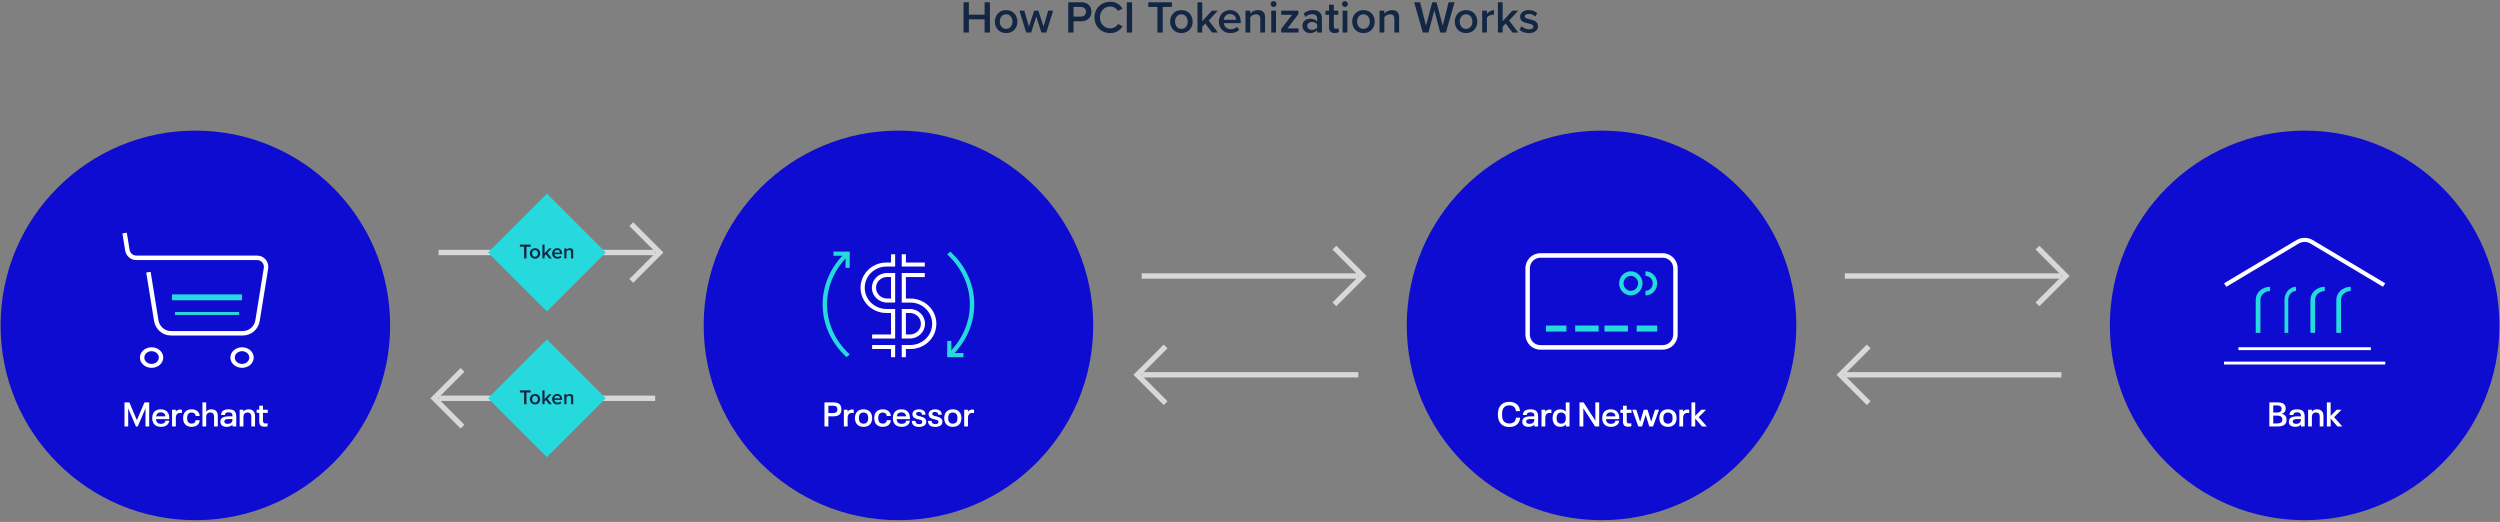 <?xml version="1.0" encoding="UTF-8"?> <svg xmlns="http://www.w3.org/2000/svg" width="1322" height="276" viewBox="0 0 1322 276" fill="none"><rect x="0" y="0" width="1322" height="276" fill="#808080" stroke="none"/><path d="M705.621 160.943L720.621 145.943L705.621 130.943" stroke="#D8D8D8" stroke-width="2.833"></path><path d="M718.27 145.943L603.731 145.943" stroke="#D8D8D8" stroke-width="2.833"></path><path d="M616.38 183.191L601.38 198.191L616.38 213.191" stroke="#D8D8D8" stroke-width="2.833"></path><path d="M603.731 198.191L718.27 198.191" stroke="#D8D8D8" stroke-width="2.833"></path><path d="M1077.42 160.943L1092.42 145.943L1077.42 130.943" stroke="#D8D8D8" stroke-width="2.833"></path><path d="M1090.07 145.943L975.527 145.943" stroke="#D8D8D8" stroke-width="2.833"></path><path d="M988.176 183.191L973.176 198.191L988.176 213.191" stroke="#D8D8D8" stroke-width="2.833"></path><path d="M975.527 198.191L1090.07 198.191" stroke="#D8D8D8" stroke-width="2.833"></path><circle cx="1218.69" cy="172.067" r="103" fill="#0D0CD0"></circle><path d="M1236.01 225.498L1232.45 221.304V225.498H1230.45V212.79H1232.45V219.918L1235.62 216.678H1238.17L1234.27 220.602L1238.59 225.498H1236.01Z" fill="white"></path><path d="M1225.27 216.444C1226.35 216.444 1227.18 216.75 1227.77 217.362C1228.36 217.974 1228.65 218.868 1228.65 220.044V225.498H1226.67V220.44C1226.67 219.648 1226.51 219.066 1226.19 218.694C1225.86 218.322 1225.37 218.136 1224.69 218.136C1223.99 218.136 1223.45 218.34 1223.07 218.748C1222.7 219.144 1222.52 219.738 1222.52 220.53V225.498H1220.52V216.678H1222.52V217.668C1223.13 216.852 1224.05 216.444 1225.27 216.444Z" fill="white"></path><path d="M1218.36 218.226C1218.6 218.754 1218.72 219.456 1218.72 220.332V225.498H1216.72V224.508C1216.08 225.312 1215.08 225.714 1213.7 225.714C1212.92 225.714 1212.26 225.588 1211.72 225.336C1211.18 225.084 1210.8 224.712 1210.58 224.22C1210.43 223.872 1210.35 223.476 1210.35 223.032C1210.35 222.588 1210.42 222.204 1210.56 221.88C1210.86 221.22 1211.37 220.77 1212.09 220.53C1212.81 220.278 1213.74 220.152 1214.88 220.152H1216.72V219.918C1216.72 219.69 1216.71 219.504 1216.68 219.36C1216.66 219.204 1216.61 219.048 1216.54 218.892C1216.28 218.316 1215.66 218.028 1214.7 218.028C1214.21 218.028 1213.81 218.094 1213.5 218.226C1213.19 218.358 1212.96 218.568 1212.83 218.856C1212.75 219.072 1212.71 219.27 1212.71 219.45H1210.69C1210.69 218.946 1210.77 218.52 1210.94 218.172C1211.46 217.02 1212.71 216.444 1214.69 216.444C1215.66 216.444 1216.44 216.588 1217.04 216.876C1217.66 217.164 1218.09 217.614 1218.36 218.226ZM1216.5 222.924C1216.65 222.576 1216.72 222.168 1216.72 221.7V221.592H1215.01C1214.35 221.592 1213.8 221.646 1213.37 221.754C1212.94 221.862 1212.66 222.06 1212.53 222.348C1212.45 222.492 1212.42 222.66 1212.42 222.852C1212.42 223.044 1212.45 223.224 1212.53 223.392C1212.65 223.644 1212.86 223.83 1213.16 223.95C1213.46 224.07 1213.81 224.13 1214.22 224.13C1214.79 224.13 1215.27 224.028 1215.66 223.824C1216.04 223.62 1216.32 223.32 1216.5 222.924Z" fill="white"></path><path d="M1208.85 220.476C1209.03 220.908 1209.12 221.412 1209.12 221.988C1209.12 222.624 1209.02 223.14 1208.83 223.536C1208.54 224.196 1208.05 224.688 1207.35 225.012C1206.66 225.336 1205.8 225.498 1204.78 225.498H1200.03V212.79H1204.78C1205.68 212.79 1206.44 212.94 1207.06 213.24C1207.69 213.54 1208.13 213.99 1208.38 214.59C1208.57 214.986 1208.67 215.442 1208.67 215.958C1208.67 216.486 1208.58 216.948 1208.4 217.344C1208.06 218.088 1207.45 218.574 1206.56 218.802C1207.14 218.946 1207.61 219.156 1207.98 219.432C1208.37 219.708 1208.65 220.056 1208.85 220.476ZM1202.1 218.154H1204.04C1204.62 218.154 1205.1 218.07 1205.5 217.902C1205.89 217.734 1206.16 217.482 1206.31 217.146C1206.44 216.858 1206.51 216.546 1206.51 216.21C1206.51 215.886 1206.44 215.592 1206.31 215.328C1206.02 214.692 1205.24 214.374 1203.97 214.374H1202.1V218.154ZM1206.72 222.852C1206.84 222.552 1206.9 222.222 1206.9 221.862C1206.9 221.478 1206.84 221.154 1206.7 220.89C1206.37 220.146 1205.51 219.774 1204.13 219.774H1202.1V223.914H1204.06C1205.51 223.914 1206.4 223.56 1206.72 222.852Z" fill="white"></path><path fill-rule="evenodd" clip-rule="evenodd" d="M1260.1 151.648L1221.73 128.768C1219.85 127.656 1217.47 127.656 1215.6 128.768L1177.29 151.648L1176.07 149.808L1214.42 126.928C1217.04 125.384 1220.35 125.384 1222.97 126.928L1261.32 149.808L1260.1 151.648Z" fill="white"></path><path fill-rule="evenodd" clip-rule="evenodd" d="M1195.32 176.004H1192.82V158.543C1192.83 154.735 1196.23 151.652 1200.43 151.648V153.919C1197.61 153.919 1195.33 155.988 1195.32 158.543V176.004Z" fill="#26D9DC"></path><path fill-rule="evenodd" clip-rule="evenodd" d="M1210.04 176.004H1208.04V158.543C1208.04 154.737 1210.77 151.652 1214.13 151.648V153.919C1211.87 153.922 1210.05 155.991 1210.04 158.543V176.004Z" fill="#26D9DC"></path><path fill-rule="evenodd" clip-rule="evenodd" d="M1224.25 176.004H1221.74V158.543C1221.74 154.737 1225.15 151.652 1229.35 151.648V153.919C1226.53 153.922 1224.25 155.991 1224.25 158.543V176.004Z" fill="#26D9DC"></path><path fill-rule="evenodd" clip-rule="evenodd" d="M1237.94 176.004H1235.44V158.543C1235.45 154.735 1238.85 151.652 1243.05 151.648V153.919C1240.23 153.919 1237.95 155.988 1237.94 158.543V176.004Z" fill="#26D9DC"></path><path fill-rule="evenodd" clip-rule="evenodd" d="M1183.68 183.615H1253.71V185.138H1183.68V183.615Z" fill="white"></path><path fill-rule="evenodd" clip-rule="evenodd" d="M1176.07 191.227H1261.32V192.749H1176.07V191.227Z" fill="white"></path><circle cx="475.103" cy="172.067" r="103" fill="#0D0CD0"></circle><path d="M514.187 216.552C514.535 216.552 514.835 216.588 515.087 216.66V218.424C514.823 218.364 514.523 218.334 514.187 218.334C513.419 218.334 512.837 218.568 512.441 219.036C512.057 219.492 511.865 220.158 511.865 221.034V225.498H509.867V216.678H511.847V217.704C512.363 216.936 513.143 216.552 514.187 216.552Z" fill="white"></path><path d="M503.847 225.714C502.839 225.714 501.987 225.504 501.291 225.084C500.595 224.664 500.079 224.082 499.743 223.338C499.443 222.702 499.293 221.952 499.293 221.088C499.293 220.224 499.443 219.468 499.743 218.82C500.079 218.076 500.595 217.494 501.291 217.074C501.987 216.654 502.839 216.444 503.847 216.444C504.855 216.444 505.707 216.654 506.403 217.074C507.111 217.494 507.633 218.076 507.969 218.82C508.269 219.492 508.419 220.248 508.419 221.088C508.419 221.904 508.269 222.66 507.969 223.356C507.633 224.1 507.111 224.682 506.403 225.102C505.707 225.51 504.855 225.714 503.847 225.714ZM503.847 224.04C504.387 224.04 504.837 223.932 505.197 223.716C505.569 223.488 505.845 223.176 506.025 222.78C506.205 222.372 506.295 221.808 506.295 221.088C506.295 220.356 506.205 219.792 506.025 219.396C505.845 218.988 505.569 218.676 505.197 218.46C504.837 218.244 504.387 218.136 503.847 218.136C503.307 218.136 502.857 218.244 502.497 218.46C502.137 218.676 501.867 218.988 501.687 219.396C501.495 219.816 501.399 220.38 501.399 221.088C501.399 221.784 501.495 222.348 501.687 222.78C501.867 223.176 502.137 223.488 502.497 223.716C502.857 223.932 503.307 224.04 503.847 224.04Z" fill="white"></path><path d="M494.512 225.768C493.624 225.768 492.88 225.624 492.28 225.336C491.692 225.048 491.266 224.616 491.002 224.04C490.81 223.62 490.714 223.128 490.714 222.564H492.658C492.658 222.9 492.718 223.182 492.838 223.41C493.102 223.986 493.672 224.274 494.548 224.274C495.424 224.274 495.964 224.046 496.168 223.59C496.228 223.434 496.258 223.284 496.258 223.14C496.258 222.972 496.228 222.816 496.168 222.672C496.084 222.492 495.946 222.348 495.754 222.24C495.574 222.132 495.346 222.042 495.07 221.97C494.806 221.886 494.428 221.796 493.936 221.7C493.264 221.544 492.694 221.34 492.226 221.088C491.758 220.824 491.422 220.464 491.218 220.008C491.098 219.732 491.038 219.408 491.038 219.036C491.038 218.64 491.11 218.292 491.254 217.992C491.482 217.5 491.878 217.122 492.442 216.858C493.006 216.582 493.684 216.444 494.476 216.444C495.28 216.444 495.958 216.576 496.51 216.84C497.074 217.104 497.482 217.494 497.734 218.01C497.89 218.37 497.968 218.802 497.968 219.306H496.078C496.078 219.042 496.03 218.796 495.934 218.568C495.814 218.328 495.622 218.148 495.358 218.028C495.106 217.896 494.8 217.83 494.44 217.83C493.708 217.83 493.246 218.028 493.054 218.424C493.006 218.532 492.982 218.67 492.982 218.838C492.982 218.994 493.006 219.114 493.054 219.198C493.138 219.39 493.288 219.546 493.504 219.666C493.72 219.786 493.948 219.882 494.188 219.954C494.44 220.014 494.806 220.098 495.286 220.206C496.03 220.398 496.636 220.626 497.104 220.89C497.584 221.142 497.932 221.496 498.148 221.952C498.268 222.228 498.328 222.558 498.328 222.942C498.328 223.362 498.256 223.752 498.112 224.112C497.86 224.652 497.41 225.066 496.762 225.354C496.126 225.63 495.376 225.768 494.512 225.768Z" fill="white"></path><path d="M485.969 225.768C485.081 225.768 484.337 225.624 483.737 225.336C483.149 225.048 482.723 224.616 482.459 224.04C482.267 223.62 482.171 223.128 482.171 222.564H484.115C484.115 222.9 484.175 223.182 484.295 223.41C484.559 223.986 485.129 224.274 486.005 224.274C486.881 224.274 487.421 224.046 487.625 223.59C487.685 223.434 487.715 223.284 487.715 223.14C487.715 222.972 487.685 222.816 487.625 222.672C487.541 222.492 487.403 222.348 487.211 222.24C487.031 222.132 486.803 222.042 486.527 221.97C486.263 221.886 485.885 221.796 485.393 221.7C484.721 221.544 484.151 221.34 483.683 221.088C483.215 220.824 482.879 220.464 482.675 220.008C482.555 219.732 482.495 219.408 482.495 219.036C482.495 218.64 482.567 218.292 482.711 217.992C482.939 217.5 483.335 217.122 483.899 216.858C484.463 216.582 485.141 216.444 485.933 216.444C486.737 216.444 487.415 216.576 487.967 216.84C488.531 217.104 488.939 217.494 489.191 218.01C489.347 218.37 489.425 218.802 489.425 219.306H487.535C487.535 219.042 487.487 218.796 487.391 218.568C487.271 218.328 487.079 218.148 486.815 218.028C486.563 217.896 486.257 217.83 485.897 217.83C485.165 217.83 484.703 218.028 484.511 218.424C484.463 218.532 484.439 218.67 484.439 218.838C484.439 218.994 484.463 219.114 484.511 219.198C484.595 219.39 484.745 219.546 484.961 219.666C485.177 219.786 485.405 219.882 485.645 219.954C485.897 220.014 486.263 220.098 486.743 220.206C487.487 220.398 488.093 220.626 488.561 220.89C489.041 221.142 489.389 221.496 489.605 221.952C489.725 222.228 489.785 222.558 489.785 222.942C489.785 223.362 489.713 223.752 489.569 224.112C489.317 224.652 488.867 225.066 488.219 225.354C487.583 225.63 486.833 225.768 485.969 225.768Z" fill="white"></path><path d="M478.596 223.572C478.752 223.428 478.878 223.254 478.974 223.05C479.082 222.846 479.148 222.642 479.172 222.438H481.152C481.068 223.326 480.72 224.058 480.108 224.634C479.712 224.982 479.232 225.252 478.668 225.444C478.104 225.624 477.486 225.714 476.814 225.714C475.782 225.714 474.9 225.51 474.168 225.102C473.448 224.694 472.92 224.118 472.584 223.374C472.296 222.726 472.152 221.958 472.152 221.07C472.152 220.614 472.188 220.2 472.26 219.828C472.332 219.456 472.44 219.108 472.584 218.784C472.92 218.04 473.436 217.464 474.132 217.056C474.84 216.648 475.686 216.444 476.67 216.444C477.654 216.444 478.494 216.648 479.19 217.056C479.898 217.464 480.414 218.034 480.738 218.766C480.918 219.174 481.038 219.6 481.098 220.044C481.17 220.488 481.206 221.016 481.206 221.628H474.168C474.204 222.156 474.294 222.57 474.438 222.87C474.618 223.278 474.906 223.59 475.302 223.806C475.698 224.022 476.19 224.13 476.778 224.13C477.162 224.13 477.51 224.082 477.822 223.986C478.134 223.89 478.392 223.752 478.596 223.572ZM476.706 218.046C475.578 218.046 474.822 218.472 474.438 219.324C474.318 219.588 474.24 219.87 474.204 220.17H479.154C479.118 219.858 479.046 219.552 478.938 219.252C478.746 218.856 478.464 218.556 478.092 218.352C477.72 218.148 477.258 218.046 476.706 218.046Z" fill="white"></path><path d="M466.791 225.714C465.819 225.714 464.985 225.516 464.289 225.12C463.593 224.712 463.071 224.136 462.723 223.392C462.435 222.744 462.291 221.976 462.291 221.088C462.291 220.2 462.435 219.432 462.723 218.784C463.071 218.028 463.593 217.452 464.289 217.056C464.985 216.648 465.819 216.444 466.791 216.444C467.451 216.444 468.045 216.534 468.573 216.714C469.113 216.894 469.575 217.158 469.959 217.506C470.295 217.818 470.559 218.184 470.751 218.604C470.943 219.012 471.045 219.468 471.057 219.972H468.915C468.879 219.42 468.681 218.97 468.321 218.622C468.141 218.466 467.919 218.346 467.655 218.262C467.391 218.178 467.103 218.136 466.791 218.136C466.299 218.136 465.873 218.244 465.513 218.46C465.153 218.676 464.883 218.976 464.703 219.36C464.511 219.792 464.415 220.368 464.415 221.088C464.415 221.448 464.439 221.766 464.487 222.042C464.535 222.306 464.607 222.558 464.703 222.798C464.883 223.182 465.153 223.482 465.513 223.698C465.873 223.902 466.299 224.004 466.791 224.004C467.115 224.004 467.409 223.962 467.673 223.878C467.937 223.794 468.153 223.674 468.321 223.518C468.501 223.362 468.639 223.17 468.735 222.942C468.843 222.714 468.903 222.468 468.915 222.204H471.057C471.045 222.696 470.943 223.152 470.751 223.572C470.571 223.992 470.313 224.358 469.977 224.67C469.581 225.006 469.113 225.264 468.573 225.444C468.033 225.624 467.439 225.714 466.791 225.714Z" fill="white"></path><path d="M456.632 225.714C455.624 225.714 454.772 225.504 454.076 225.084C453.38 224.664 452.864 224.082 452.528 223.338C452.228 222.702 452.078 221.952 452.078 221.088C452.078 220.224 452.228 219.468 452.528 218.82C452.864 218.076 453.38 217.494 454.076 217.074C454.772 216.654 455.624 216.444 456.632 216.444C457.64 216.444 458.492 216.654 459.188 217.074C459.896 217.494 460.418 218.076 460.754 218.82C461.054 219.492 461.204 220.248 461.204 221.088C461.204 221.904 461.054 222.66 460.754 223.356C460.418 224.1 459.896 224.682 459.188 225.102C458.492 225.51 457.64 225.714 456.632 225.714ZM456.632 224.04C457.172 224.04 457.622 223.932 457.982 223.716C458.354 223.488 458.63 223.176 458.81 222.78C458.99 222.372 459.08 221.808 459.08 221.088C459.08 220.356 458.99 219.792 458.81 219.396C458.63 218.988 458.354 218.676 457.982 218.46C457.622 218.244 457.172 218.136 456.632 218.136C456.092 218.136 455.642 218.244 455.282 218.46C454.922 218.676 454.652 218.988 454.472 219.396C454.28 219.816 454.184 220.38 454.184 221.088C454.184 221.784 454.28 222.348 454.472 222.78C454.652 223.176 454.922 223.488 455.282 223.716C455.642 223.932 456.092 224.04 456.632 224.04Z" fill="white"></path><path d="M450.554 216.552C450.902 216.552 451.202 216.588 451.454 216.66V218.424C451.19 218.364 450.89 218.334 450.554 218.334C449.786 218.334 449.204 218.568 448.808 219.036C448.424 219.492 448.232 220.158 448.232 221.034V225.498H446.234V216.678H448.214V217.704C448.73 216.936 449.51 216.552 450.554 216.552Z" fill="white"></path><path d="M435.973 212.79H440.761C441.745 212.79 442.561 212.946 443.209 213.258C443.857 213.558 444.319 214.026 444.595 214.662C444.823 215.154 444.937 215.76 444.937 216.48C444.937 216.852 444.907 217.182 444.847 217.47C444.799 217.758 444.715 218.034 444.595 218.298C444.319 218.922 443.851 219.39 443.191 219.702C442.543 220.014 441.733 220.17 440.761 220.17H438.043V225.498H435.973V212.79ZM440.239 218.424C440.899 218.424 441.421 218.352 441.805 218.208C442.201 218.064 442.477 217.812 442.633 217.452C442.753 217.2 442.813 216.876 442.813 216.48C442.813 216.096 442.753 215.766 442.633 215.49C442.465 215.142 442.189 214.896 441.805 214.752C441.421 214.608 440.899 214.536 440.239 214.536H438.043V218.424H440.239Z" fill="white"></path><path fill-rule="evenodd" clip-rule="evenodd" d="M447.669 188.884C430.79 173.452 430.79 148.473 447.669 133.041L449.328 134.555C433.355 149.152 433.355 172.787 449.328 187.385L447.669 188.884Z" fill="#26D9DC"></path><path fill-rule="evenodd" clip-rule="evenodd" d="M502.535 188.884L500.876 187.371C516.841 172.777 516.841 149.148 500.876 134.554L502.535 133.041C519.415 148.471 519.415 173.454 502.535 188.884Z" fill="#26D9DC"></path><path fill-rule="evenodd" clip-rule="evenodd" d="M449.329 141.632H447.12V135.25H440.737V133.041H449.329V141.632Z" fill="#26D9DC"></path><path fill-rule="evenodd" clip-rule="evenodd" d="M509.467 188.884H500.876V180.293H503.084V186.677H509.467V188.884Z" fill="#26D9DC"></path><path fill-rule="evenodd" clip-rule="evenodd" d="M479.032 188.884H476.845V182.427H481.138C487.492 182.583 492.773 177.689 492.933 171.497C493.093 165.305 488.071 160.158 481.718 160.002C481.524 159.997 481.331 159.997 481.138 160.002H476.845V144.375H489.032V146.506H479.032V157.871H481.138C488.7 157.701 494.971 163.538 495.145 170.907C495.32 178.276 489.332 184.389 481.77 184.558C481.559 184.563 481.349 184.563 481.138 184.558H479.032V188.884ZM473.361 188.884H471.174V184.558H461.174V182.427H473.361V188.884ZM481.138 179.011H476.845V163.383H481.138C485.566 163.383 489.156 166.882 489.156 171.197C489.156 175.512 485.566 179.011 481.138 179.011ZM479.032 176.88H481.138C484.359 176.88 486.969 174.335 486.969 171.197C486.969 168.059 484.359 165.514 481.138 165.514H479.032V176.88ZM473.361 179.011H461.174V176.88H471.174V165.514H469.068C461.506 165.684 455.235 159.848 455.06 152.479C454.886 145.11 460.874 138.997 468.436 138.827C468.646 138.822 468.857 138.822 469.068 138.827H471.174V134.473H473.361V140.958H469.068C462.714 140.803 457.433 145.696 457.273 151.889C457.113 158.081 462.135 163.228 468.488 163.383C468.681 163.388 468.875 163.388 469.068 163.383H473.361V179.011ZM473.36 159.981H469.067C464.639 159.981 461.05 156.483 461.05 152.167C461.05 147.852 464.639 144.354 469.067 144.354H473.36V159.981ZM469.068 146.485C465.847 146.485 463.237 149.029 463.237 152.167C463.237 155.306 465.847 157.85 469.068 157.85H471.174V146.485H469.068ZM489.032 140.958H476.845V134.473H479.032V138.827H489.032V140.958Z" fill="white"></path><circle cx="103.307" cy="172.067" r="103" fill="#0D0CD0"></circle><path d="M139.84 225.642C138.88 225.642 138.178 225.42 137.734 224.976C137.302 224.52 137.086 223.788 137.086 222.78V218.316H135.718V216.678H137.086V214.554H139.066V216.678H141.568V218.316H139.066V222.42C139.066 222.948 139.174 223.338 139.39 223.59C139.618 223.83 139.966 223.95 140.434 223.95C140.818 223.95 141.172 223.902 141.496 223.806V225.462C140.932 225.582 140.38 225.642 139.84 225.642Z" fill="white"></path><path d="M131.485 216.444C132.565 216.444 133.399 216.75 133.987 217.362C134.575 217.974 134.869 218.868 134.869 220.044V225.498H132.889V220.44C132.889 219.648 132.727 219.066 132.403 218.694C132.079 218.322 131.581 218.136 130.909 218.136C130.201 218.136 129.661 218.34 129.289 218.748C128.917 219.144 128.731 219.738 128.731 220.53V225.498H126.733V216.678H128.731V217.668C129.343 216.852 130.261 216.444 131.485 216.444Z" fill="white"></path><path d="M124.573 218.226C124.813 218.754 124.933 219.456 124.933 220.332V225.498H122.935V224.508C122.299 225.312 121.291 225.714 119.911 225.714C119.131 225.714 118.471 225.588 117.931 225.336C117.391 225.084 117.013 224.712 116.797 224.22C116.641 223.872 116.563 223.476 116.563 223.032C116.563 222.588 116.635 222.204 116.779 221.88C117.079 221.22 117.589 220.77 118.309 220.53C119.029 220.278 119.959 220.152 121.099 220.152H122.935V219.918C122.935 219.69 122.923 219.504 122.899 219.36C122.875 219.204 122.827 219.048 122.755 218.892C122.491 218.316 121.879 218.028 120.919 218.028C120.427 218.028 120.025 218.094 119.713 218.226C119.401 218.358 119.179 218.568 119.047 218.856C118.963 219.072 118.921 219.27 118.921 219.45H116.905C116.905 218.946 116.989 218.52 117.157 218.172C117.673 217.02 118.921 216.444 120.901 216.444C121.873 216.444 122.659 216.588 123.259 216.876C123.871 217.164 124.309 217.614 124.573 218.226ZM122.719 222.924C122.863 222.576 122.935 222.168 122.935 221.7V221.592H121.225C120.565 221.592 120.019 221.646 119.587 221.754C119.155 221.862 118.873 222.06 118.741 222.348C118.669 222.492 118.633 222.66 118.633 222.852C118.633 223.044 118.669 223.224 118.741 223.392C118.861 223.644 119.071 223.83 119.371 223.95C119.671 224.07 120.025 224.13 120.433 224.13C121.009 224.13 121.489 224.028 121.873 223.824C122.257 223.62 122.539 223.32 122.719 222.924Z" fill="white"></path><path d="M111.798 216.444C112.878 216.444 113.712 216.75 114.3 217.362C114.888 217.974 115.182 218.868 115.182 220.044V225.498H113.202V220.44C113.202 219.648 113.04 219.066 112.716 218.694C112.392 218.322 111.894 218.136 111.222 218.136C110.514 218.136 109.974 218.34 109.602 218.748C109.23 219.144 109.044 219.738 109.044 220.53V225.498H107.046V212.79H109.044V217.668C109.656 216.852 110.574 216.444 111.798 216.444Z" fill="white"></path><path d="M101.323 225.714C100.351 225.714 99.517 225.516 98.821 225.12C98.125 224.712 97.603 224.136 97.255 223.392C96.967 222.744 96.823 221.976 96.823 221.088C96.823 220.2 96.967 219.432 97.255 218.784C97.603 218.028 98.125 217.452 98.821 217.056C99.517 216.648 100.351 216.444 101.323 216.444C101.983 216.444 102.577 216.534 103.105 216.714C103.645 216.894 104.107 217.158 104.491 217.506C104.827 217.818 105.091 218.184 105.283 218.604C105.475 219.012 105.577 219.468 105.589 219.972H103.447C103.411 219.42 103.213 218.97 102.853 218.622C102.673 218.466 102.451 218.346 102.187 218.262C101.923 218.178 101.635 218.136 101.323 218.136C100.831 218.136 100.405 218.244 100.045 218.46C99.685 218.676 99.415 218.976 99.235 219.36C99.043 219.792 98.947 220.368 98.947 221.088C98.947 221.448 98.971 221.766 99.019 222.042C99.067 222.306 99.139 222.558 99.235 222.798C99.415 223.182 99.685 223.482 100.045 223.698C100.405 223.902 100.831 224.004 101.323 224.004C101.647 224.004 101.941 223.962 102.205 223.878C102.469 223.794 102.685 223.674 102.853 223.518C103.033 223.362 103.171 223.17 103.267 222.942C103.375 222.714 103.435 222.468 103.447 222.204H105.589C105.577 222.696 105.475 223.152 105.283 223.572C105.103 223.992 104.845 224.358 104.509 224.67C104.113 225.006 103.645 225.264 103.105 225.444C102.565 225.624 101.971 225.714 101.323 225.714Z" fill="white"></path><path d="M95.299 216.552C95.647 216.552 95.948 216.588 96.2 216.66V218.424C95.936 218.364 95.635 218.334 95.299 218.334C94.531 218.334 93.95 218.568 93.553 219.036C93.169 219.492 92.978 220.158 92.978 221.034V225.498H90.98V216.678H92.96V217.704C93.475 216.936 94.255 216.552 95.299 216.552Z" fill="white"></path><path d="M86.937 223.572C87.093 223.428 87.219 223.254 87.315 223.05C87.423 222.846 87.489 222.642 87.513 222.438H89.493C89.409 223.326 89.061 224.058 88.449 224.634C88.053 224.982 87.573 225.252 87.009 225.444C86.445 225.624 85.827 225.714 85.155 225.714C84.123 225.714 83.241 225.51 82.509 225.102C81.789 224.694 81.261 224.118 80.925 223.374C80.637 222.726 80.493 221.958 80.493 221.07C80.493 220.614 80.529 220.2 80.601 219.828C80.673 219.456 80.781 219.108 80.925 218.784C81.261 218.04 81.777 217.464 82.473 217.056C83.181 216.648 84.027 216.444 85.011 216.444C85.995 216.444 86.835 216.648 87.531 217.056C88.239 217.464 88.755 218.034 89.079 218.766C89.259 219.174 89.379 219.6 89.439 220.044C89.511 220.488 89.547 221.016 89.547 221.628H82.509C82.545 222.156 82.635 222.57 82.779 222.87C82.959 223.278 83.247 223.59 83.643 223.806C84.039 224.022 84.531 224.13 85.119 224.13C85.503 224.13 85.851 224.082 86.163 223.986C86.475 223.89 86.733 223.752 86.937 223.572ZM85.047 218.046C83.919 218.046 83.163 218.472 82.779 219.324C82.659 219.588 82.581 219.87 82.545 220.17H87.495C87.459 219.858 87.387 219.552 87.279 219.252C87.087 218.856 86.805 218.556 86.433 218.352C86.061 218.148 85.599 218.046 85.047 218.046Z" fill="white"></path><path d="M65.829 212.79H68.421L72.363 222.168L76.395 212.79H78.897V225.498H76.935V215.922L72.849 225.498H71.877L67.791 215.922V225.498H65.829V212.79Z" fill="white"></path><path fill-rule="evenodd" clip-rule="evenodd" d="M128.34 177.421H90.433C85.972 177.435 82.164 174.153 81.457 169.684L77.334 144.127L79.663 143.741L83.786 169.298C84.31 172.624 87.144 175.068 90.464 175.057H128.371C131.692 175.068 134.529 172.624 135.049 169.298L139.506 141.669C139.816 139.719 138.504 137.884 136.586 137.57C136.4 137.542 136.221 137.526 136.035 137.526H72.085C69.153 137.537 66.65 135.381 66.183 132.444L64.731 123.424L67.061 123.038L68.521 132.066C68.804 133.856 70.329 135.169 72.116 135.162H136.035C139.265 135.163 141.882 137.819 141.882 141.096C141.882 141.415 141.851 141.733 141.804 142.048L137.347 169.684C136.641 174.165 132.813 177.451 128.34 177.421Z" fill="white"></path><path fill-rule="evenodd" clip-rule="evenodd" d="M80.16 194.513C76.752 194.513 73.988 192.078 73.988 189.074C73.988 186.071 76.752 183.636 80.16 183.636C83.569 183.636 86.332 186.071 86.332 189.074C86.332 192.078 83.569 194.513 80.16 194.513ZM80.16 185.701C78.046 185.701 76.332 187.211 76.332 189.074C76.332 190.937 78.046 192.447 80.16 192.447C82.274 192.447 83.989 190.937 83.989 189.074C83.985 187.213 82.273 185.705 80.16 185.701Z" fill="white"></path><path fill-rule="evenodd" clip-rule="evenodd" d="M127.995 194.513C124.587 194.513 121.823 192.078 121.823 189.074C121.823 186.071 124.587 183.636 127.995 183.636C131.404 183.636 134.167 186.071 134.167 189.074C134.16 192.076 131.402 194.509 127.995 194.513ZM127.995 185.701C125.881 185.701 124.167 187.211 124.167 189.074C124.167 190.937 125.881 192.447 127.995 192.447C130.109 192.447 131.823 190.937 131.823 189.074C131.819 187.213 130.108 185.705 127.995 185.701Z" fill="white"></path><path fill-rule="evenodd" clip-rule="evenodd" d="M92.505 164.99H126.451V166.544H92.505V164.99Z" fill="#26D9DC"></path><path fill-rule="evenodd" clip-rule="evenodd" d="M90.963 155.668H127.995V158.775H90.963V155.668Z" fill="#26D9DC"></path><circle cx="846.898" cy="172.067" r="103" fill="#0D0CD0"></circle><path d="M899.996 225.498L896.432 221.304V225.498H894.434V212.79H896.432V219.918L899.6 216.678H902.156L898.25 220.602L902.57 225.498H899.996Z" fill="white"></path><path d="M892.355 216.552C892.703 216.552 893.003 216.588 893.255 216.66V218.424C892.991 218.364 892.691 218.334 892.355 218.334C891.587 218.334 891.005 218.568 890.609 219.036C890.225 219.492 890.033 220.158 890.033 221.034V225.498H888.035V216.678H890.015V217.704C890.531 216.936 891.311 216.552 892.355 216.552Z" fill="white"></path><path d="M882.015 225.714C881.007 225.714 880.155 225.504 879.459 225.084C878.763 224.664 878.247 224.082 877.911 223.338C877.611 222.702 877.461 221.952 877.461 221.088C877.461 220.224 877.611 219.468 877.911 218.82C878.247 218.076 878.763 217.494 879.459 217.074C880.155 216.654 881.007 216.444 882.015 216.444C883.023 216.444 883.875 216.654 884.571 217.074C885.279 217.494 885.801 218.076 886.137 218.82C886.437 219.492 886.587 220.248 886.587 221.088C886.587 221.904 886.437 222.66 886.137 223.356C885.801 224.1 885.279 224.682 884.571 225.102C883.875 225.51 883.023 225.714 882.015 225.714ZM882.015 224.04C882.555 224.04 883.005 223.932 883.365 223.716C883.737 223.488 884.013 223.176 884.193 222.78C884.373 222.372 884.463 221.808 884.463 221.088C884.463 220.356 884.373 219.792 884.193 219.396C884.013 218.988 883.737 218.676 883.365 218.46C883.005 218.244 882.555 218.136 882.015 218.136C881.475 218.136 881.025 218.244 880.665 218.46C880.305 218.676 880.035 218.988 879.855 219.396C879.663 219.816 879.567 220.38 879.567 221.088C879.567 221.784 879.663 222.348 879.855 222.78C880.035 223.176 880.305 223.488 880.665 223.716C881.025 223.932 881.475 224.04 882.015 224.04Z" fill="white"></path><path d="M877.307 216.678L874.139 225.498H872.123L870.233 219.378L868.343 225.498H866.327L863.159 216.678H865.301L867.299 223.032L869.225 216.678H871.223L873.149 223.014L875.165 216.678H877.307Z" fill="white"></path><path d="M860.993 225.642C860.033 225.642 859.331 225.42 858.887 224.976C858.455 224.52 858.239 223.788 858.239 222.78V218.316H856.871V216.678H858.239V214.554H860.219V216.678H862.721V218.316H860.219V222.42C860.219 222.948 860.327 223.338 860.543 223.59C860.771 223.83 861.119 223.95 861.587 223.95C861.971 223.95 862.325 223.902 862.649 223.806V225.462C862.085 225.582 861.533 225.642 860.993 225.642Z" fill="white"></path><path d="M853.688 223.572C853.844 223.428 853.97 223.254 854.066 223.05C854.174 222.846 854.24 222.642 854.264 222.438H856.244C856.16 223.326 855.812 224.058 855.2 224.634C854.804 224.982 854.324 225.252 853.76 225.444C853.196 225.624 852.578 225.714 851.906 225.714C850.874 225.714 849.992 225.51 849.26 225.102C848.54 224.694 848.012 224.118 847.676 223.374C847.388 222.726 847.244 221.958 847.244 221.07C847.244 220.614 847.28 220.2 847.352 219.828C847.424 219.456 847.532 219.108 847.676 218.784C848.012 218.04 848.528 217.464 849.224 217.056C849.932 216.648 850.778 216.444 851.762 216.444C852.746 216.444 853.586 216.648 854.282 217.056C854.99 217.464 855.506 218.034 855.83 218.766C856.01 219.174 856.13 219.6 856.19 220.044C856.262 220.488 856.298 221.016 856.298 221.628H849.26C849.296 222.156 849.386 222.57 849.53 222.87C849.71 223.278 849.998 223.59 850.394 223.806C850.79 224.022 851.282 224.13 851.87 224.13C852.254 224.13 852.602 224.082 852.914 223.986C853.226 223.89 853.484 223.752 853.688 223.572ZM851.798 218.046C850.67 218.046 849.914 218.472 849.53 219.324C849.41 219.588 849.332 219.87 849.296 220.17H854.246C854.21 219.858 854.138 219.552 854.03 219.252C853.838 218.856 853.556 218.556 853.184 218.352C852.812 218.148 852.35 218.046 851.798 218.046Z" fill="white"></path><path d="M835.252 212.79H837.394L843.622 222.42V212.79H845.656V225.498H843.478L837.268 215.904V225.498H835.252V212.79Z" fill="white"></path><path d="M829.964 212.79V225.498H828.02V224.436C827.684 224.856 827.264 225.174 826.76 225.39C826.268 225.606 825.71 225.714 825.086 225.714C824.222 225.714 823.484 225.522 822.872 225.138C822.26 224.754 821.798 224.214 821.486 223.518C821.33 223.17 821.21 222.792 821.126 222.384C821.042 221.964 821 221.532 821 221.088C821 220.176 821.162 219.36 821.486 218.64C821.798 217.944 822.26 217.404 822.872 217.02C823.484 216.636 824.222 216.444 825.086 216.444C825.698 216.444 826.25 216.552 826.742 216.768C827.234 216.972 827.648 217.278 827.984 217.686V212.79H829.964ZM827.984 220.854C827.984 219.978 827.768 219.306 827.336 218.838C826.916 218.37 826.334 218.136 825.59 218.136C825.074 218.136 824.63 218.244 824.258 218.46C823.886 218.664 823.604 218.976 823.412 219.396C823.22 219.852 823.124 220.416 823.124 221.088C823.124 221.748 823.22 222.306 823.412 222.762C823.604 223.182 823.886 223.5 824.258 223.716C824.63 223.932 825.074 224.04 825.59 224.04C826.334 224.04 826.916 223.806 827.336 223.338C827.768 222.858 827.984 222.18 827.984 221.304V220.854Z" fill="white"></path><path d="M819.476 216.552C819.824 216.552 820.124 216.588 820.376 216.66V218.424C820.112 218.364 819.812 218.334 819.476 218.334C818.708 218.334 818.126 218.568 817.73 219.036C817.346 219.492 817.154 220.158 817.154 221.034V225.498H815.156V216.678H817.136V217.704C817.652 216.936 818.432 216.552 819.476 216.552Z" fill="white"></path><path d="M812.996 218.226C813.236 218.754 813.356 219.456 813.356 220.332V225.498H811.358V224.508C810.722 225.312 809.714 225.714 808.334 225.714C807.554 225.714 806.894 225.588 806.354 225.336C805.814 225.084 805.436 224.712 805.22 224.22C805.064 223.872 804.986 223.476 804.986 223.032C804.986 222.588 805.058 222.204 805.202 221.88C805.502 221.22 806.012 220.77 806.732 220.53C807.452 220.278 808.382 220.152 809.522 220.152H811.358V219.918C811.358 219.69 811.346 219.504 811.322 219.36C811.298 219.204 811.25 219.048 811.178 218.892C810.914 218.316 810.302 218.028 809.342 218.028C808.85 218.028 808.448 218.094 808.136 218.226C807.824 218.358 807.602 218.568 807.47 218.856C807.386 219.072 807.344 219.27 807.344 219.45H805.328C805.328 218.946 805.412 218.52 805.58 218.172C806.096 217.02 807.344 216.444 809.324 216.444C810.296 216.444 811.082 216.588 811.682 216.876C812.294 217.164 812.732 217.614 812.996 218.226ZM811.142 222.924C811.286 222.576 811.358 222.168 811.358 221.7V221.592H809.648C808.988 221.592 808.442 221.646 808.01 221.754C807.578 221.862 807.296 222.06 807.164 222.348C807.092 222.492 807.056 222.66 807.056 222.852C807.056 223.044 807.092 223.224 807.164 223.392C807.284 223.644 807.494 223.83 807.794 223.95C808.094 224.07 808.448 224.13 808.856 224.13C809.432 224.13 809.912 224.028 810.296 223.824C810.68 223.62 810.962 223.32 811.142 222.924Z" fill="white"></path><path d="M798.173 225.804C796.829 225.804 795.695 225.528 794.771 224.976C793.847 224.424 793.163 223.638 792.719 222.618C792.287 221.67 792.071 220.512 792.071 219.144C792.071 217.8 792.287 216.636 792.719 215.652C793.175 214.644 793.859 213.864 794.771 213.312C795.695 212.76 796.823 212.484 798.155 212.484C798.983 212.484 799.745 212.604 800.441 212.844C801.137 213.084 801.737 213.438 802.241 213.906C802.709 214.326 803.075 214.836 803.339 215.436C803.603 216.036 803.747 216.69 803.771 217.398H801.593C801.545 216.486 801.227 215.754 800.639 215.202C799.991 214.626 799.139 214.338 798.083 214.338C797.267 214.338 796.577 214.512 796.013 214.86C795.449 215.196 795.023 215.676 794.735 216.3C794.579 216.672 794.459 217.092 794.375 217.56C794.303 218.016 794.267 218.544 794.267 219.144C794.267 219.756 794.303 220.296 794.375 220.764C794.447 221.22 794.567 221.628 794.735 221.988C795.023 222.624 795.449 223.11 796.013 223.446C796.577 223.782 797.267 223.95 798.083 223.95C798.623 223.95 799.115 223.878 799.559 223.734C800.003 223.578 800.381 223.362 800.693 223.086C801.281 222.558 801.593 221.814 801.629 220.854H803.807C803.795 221.574 803.657 222.234 803.393 222.834C803.141 223.434 802.781 223.95 802.313 224.382C801.809 224.85 801.203 225.204 800.495 225.444C799.787 225.684 799.013 225.804 798.173 225.804Z" fill="white"></path><path fill-rule="evenodd" clip-rule="evenodd" d="M879.285 184.894H814.512C810.167 184.89 806.645 181.312 806.642 176.896V141.916C806.637 137.494 810.161 133.907 814.512 133.902H879.285C883.627 133.907 887.147 137.485 887.155 141.9V176.881C887.163 181.303 883.635 184.889 879.285 184.894ZM814.512 136.287C811.463 136.291 808.993 138.802 808.989 141.9V176.881C808.993 179.979 811.463 182.489 814.512 182.493H879.286C882.337 182.489 884.801 179.979 884.809 176.881V141.9C884.801 138.802 882.337 136.291 879.286 136.287H814.512Z" fill="white"></path><path fill-rule="evenodd" clip-rule="evenodd" d="M817.48 172.146H828.319V175.333H817.48V172.146Z" fill="#26D9DC"></path><path fill-rule="evenodd" clip-rule="evenodd" d="M832.963 172.146H845.35V175.333H832.963V172.146Z" fill="#26D9DC"></path><path fill-rule="evenodd" clip-rule="evenodd" d="M848.447 172.146H860.834V175.333H848.447V172.146Z" fill="#26D9DC"></path><path fill-rule="evenodd" clip-rule="evenodd" d="M865.478 172.146H876.316V175.333H865.478V172.146Z" fill="#26D9DC"></path><path fill-rule="evenodd" clip-rule="evenodd" d="M862.381 156.211C858.96 156.211 856.188 153.357 856.188 149.837C856.188 146.317 858.96 143.463 862.381 143.463C865.801 143.463 868.574 146.317 868.574 149.837C868.566 153.353 865.797 156.202 862.381 156.211ZM862.381 145.884C860.26 145.884 858.54 147.654 858.54 149.837C858.54 152.021 860.26 153.791 862.381 153.791C864.503 153.791 866.223 152.021 866.223 149.837C866.219 147.655 864.501 145.889 862.381 145.884Z" fill="#26D9DC"></path><path fill-rule="evenodd" clip-rule="evenodd" d="M870.123 156.211V153.791C872.244 153.791 873.965 152.021 873.965 149.837C873.965 147.654 872.244 145.884 870.123 145.884V143.463C873.544 143.463 876.317 146.317 876.317 149.837C876.317 153.357 873.544 156.211 870.123 156.211Z" fill="#26D9DC"></path><path d="M333.825 148.529L348.825 133.529L333.825 118.529" stroke="#D8D8D8" stroke-width="2.833"></path><path d="M346.474 133.529L231.935 133.529" stroke="#D8D8D8" stroke-width="2.833"></path><path d="M244.584 195.605L229.584 210.605L244.584 225.605" stroke="#D8D8D8" stroke-width="2.833"></path><path d="M231.935 210.605L346.474 210.605" stroke="#D8D8D8" stroke-width="2.833"></path><rect x="289.205" y="179.471" width="44.03" height="44.03" transform="rotate(45 289.205 179.471)" fill="#26D9DC"></rect><rect x="289.205" y="102.396" width="44.03" height="44.03" transform="rotate(45 289.205 102.396)" fill="#26D9DC"></rect><path d="M303.122 213.734H301.971V210.424C301.971 209.602 301.554 209.328 300.908 209.328C300.316 209.328 299.812 209.678 299.548 210.04V213.734H298.397V208.44H299.548V209.163C299.899 208.747 300.579 208.308 301.412 208.308C302.552 208.308 303.122 208.922 303.122 210.007V213.734Z" fill="#132744"></path><path d="M291.968 211.082C291.968 209.547 293.086 208.308 294.653 208.308C296.243 208.308 297.262 209.525 297.262 211.191V211.465H293.174C293.261 212.265 293.864 212.923 294.862 212.923C295.377 212.923 295.991 212.715 296.363 212.342L296.89 213.099C296.363 213.603 295.585 213.866 294.741 213.866C293.152 213.866 291.968 212.759 291.968 211.082ZM294.653 209.251C293.667 209.251 293.217 210.007 293.163 210.654H296.144C296.122 210.029 295.695 209.251 294.653 209.251Z" fill="#132744"></path><path d="M291.759 213.734H290.312L288.69 211.553L287.956 212.309V213.734H286.805V206.423H287.956V210.994L290.29 208.44H291.716L289.512 210.84L291.759 213.734Z" fill="#132744"></path><path d="M282.911 213.866C281.234 213.866 280.192 212.605 280.192 211.082C280.192 209.569 281.234 208.308 282.911 208.308C284.61 208.308 285.64 209.569 285.64 211.082C285.64 212.605 284.61 213.866 282.911 213.866ZM282.911 212.846C283.897 212.846 284.446 212.024 284.446 211.082C284.446 210.15 283.897 209.328 282.911 209.328C281.935 209.328 281.387 210.15 281.387 211.082C281.387 212.024 281.935 212.846 282.911 212.846Z" fill="#132744"></path><path d="M278.409 213.734H277.126V207.552H274.912V206.423H280.623V207.552H278.409V213.734Z" fill="#132744"></path><path d="M303.122 136.659H301.971V133.348C301.971 132.526 301.554 132.252 300.908 132.252C300.316 132.252 299.812 132.603 299.548 132.965V136.659H298.397V131.364H299.548V132.088C299.899 131.671 300.579 131.233 301.412 131.233C302.552 131.233 303.122 131.847 303.122 132.932V136.659Z" fill="#132744"></path><path d="M291.968 134.006C291.968 132.471 293.086 131.233 294.653 131.233C296.243 131.233 297.262 132.449 297.262 134.116V134.39H293.174C293.261 135.19 293.864 135.848 294.862 135.848C295.377 135.848 295.991 135.639 296.363 135.267L296.89 136.023C296.363 136.527 295.585 136.79 294.741 136.79C293.152 136.79 291.968 135.683 291.968 134.006ZM294.653 132.175C293.667 132.175 293.217 132.932 293.163 133.578H296.144C296.122 132.954 295.695 132.175 294.653 132.175Z" fill="#132744"></path><path d="M291.759 136.659H290.312L288.69 134.477L287.956 135.234V136.659H286.805V129.347H287.956V133.918L290.29 131.364H291.716L289.512 133.765L291.759 136.659Z" fill="#132744"></path><path d="M282.911 136.79C281.234 136.79 280.192 135.53 280.192 134.006C280.192 132.493 281.234 131.233 282.911 131.233C284.61 131.233 285.64 132.493 285.64 134.006C285.64 135.53 284.61 136.79 282.911 136.79ZM282.911 135.771C283.897 135.771 284.446 134.949 284.446 134.006C284.446 133.074 283.897 132.252 282.911 132.252C281.935 132.252 281.387 133.074 281.387 134.006C281.387 134.949 281.935 135.771 282.911 135.771Z" fill="#132744"></path><path d="M278.409 136.659H277.126V130.476H274.912V129.347H280.623V130.476H278.409V136.659Z" fill="#132744"></path><path d="M803.479 15.705L804.632 13.881C805.448 14.721 807.056 15.513 808.568 15.513C810.08 15.513 810.848 14.961 810.848 14.097C810.848 13.089 809.623 12.729 808.207 12.417C806.215 11.985 803.84 11.457 803.84 8.865C803.84 6.969 805.472 5.337 808.4 5.337C810.368 5.337 811.855 6.033 812.911 6.969L811.855 8.745C811.159 7.953 809.863 7.353 808.423 7.353C807.103 7.353 806.263 7.833 806.263 8.649C806.263 9.537 807.416 9.849 808.784 10.161C810.8 10.593 813.272 11.169 813.272 13.905C813.272 15.945 811.568 17.505 808.448 17.505C806.48 17.505 804.679 16.881 803.479 15.705Z" fill="#132744"></path><path d="M802.937 17.217H799.769L796.217 12.441L794.609 14.097V17.217H792.089V1.209H794.609V11.217L799.721 5.625H802.841L798.017 10.881L802.937 17.217Z" fill="#132744"></path><path d="M786.289 17.217H783.769V5.625H786.289V7.329C787.153 6.225 788.545 5.361 790.057 5.361V7.857C789.841 7.809 789.577 7.785 789.265 7.785C788.209 7.785 786.793 8.505 786.289 9.321V17.217Z" fill="#132744"></path><path d="M775.243 17.505C771.571 17.505 769.291 14.745 769.291 11.409C769.291 8.097 771.571 5.337 775.243 5.337C778.963 5.337 781.219 8.097 781.219 11.409C781.219 14.745 778.963 17.505 775.243 17.505ZM775.243 15.273C777.403 15.273 778.603 13.473 778.603 11.409C778.603 9.369 777.403 7.569 775.243 7.569C773.107 7.569 771.907 9.369 771.907 11.409C771.907 13.473 773.107 15.273 775.243 15.273Z" fill="#132744"></path><path d="M764.605 17.217H761.605L758.485 5.409L755.389 17.217H752.389L747.805 1.209H750.949L754.069 13.545L757.381 1.209H759.613L762.925 13.545L766.021 1.209H769.165L764.605 17.217Z" fill="#132744"></path><path d="M739.855 17.217H737.335V9.969C737.335 8.169 736.423 7.569 735.007 7.569C733.711 7.569 732.607 8.337 732.031 9.129V17.217H729.511V5.625H732.031V7.209C732.799 6.297 734.287 5.337 736.111 5.337C738.607 5.337 739.855 6.681 739.855 9.057V17.217Z" fill="#132744"></path><path d="M720.985 17.505C717.313 17.505 715.033 14.745 715.033 11.409C715.033 8.097 717.313 5.337 720.985 5.337C724.705 5.337 726.961 8.097 726.961 11.409C726.961 14.745 724.705 17.505 720.985 17.505ZM720.985 15.273C723.145 15.273 724.345 13.473 724.345 11.409C724.345 9.369 723.145 7.569 720.985 7.569C718.849 7.569 717.649 9.369 717.649 11.409C717.649 13.473 718.849 15.273 720.985 15.273Z" fill="#132744"></path><path d="M711.212 3.705C710.372 3.705 709.652 3.009 709.652 2.145C709.652 1.281 710.372 0.585 711.212 0.585C712.076 0.585 712.772 1.281 712.772 2.145C712.772 3.009 712.076 3.705 711.212 3.705ZM712.484 17.217H709.964V5.625H712.484V17.217Z" fill="#132744"></path><path d="M705.78 17.505C703.836 17.505 702.804 16.449 702.804 14.529V7.833H700.884V5.625H702.804V2.457H705.324V5.625H707.676V7.833H705.324V13.905C705.324 14.697 705.708 15.273 706.428 15.273C706.908 15.273 707.364 15.081 707.556 14.865L708.156 16.761C707.7 17.193 706.956 17.505 705.78 17.505Z" fill="#132744"></path><path d="M699.033 17.217H696.513V15.969C695.649 16.953 694.305 17.505 692.769 17.505C690.873 17.505 688.737 16.233 688.737 13.665C688.737 11.001 690.873 9.897 692.769 9.897C694.329 9.897 695.673 10.401 696.513 11.385V9.657C696.513 8.313 695.409 7.497 693.801 7.497C692.505 7.497 691.377 7.977 690.369 8.961L689.337 7.209C690.681 5.937 692.361 5.337 694.209 5.337C696.777 5.337 699.033 6.417 699.033 9.537V17.217ZM696.513 14.577V12.825C695.937 12.033 694.857 11.625 693.753 11.625C692.337 11.625 691.281 12.441 691.281 13.713C691.281 14.961 692.337 15.777 693.753 15.777C694.857 15.777 695.937 15.369 696.513 14.577Z" fill="#132744"></path><path d="M686.683 17.217H677.491V15.321L683.227 7.833H677.491V5.625H686.587V7.473L680.803 15.033H686.683V17.217Z" fill="#132744"></path><path d="M673.478 3.705C672.638 3.705 671.918 3.009 671.918 2.145C671.918 1.281 672.638 0.585 673.478 0.585C674.342 0.585 675.038 1.281 675.038 2.145C675.038 3.009 674.342 3.705 673.478 3.705ZM674.75 17.217H672.23V5.625H674.75V17.217Z" fill="#132744"></path><path d="M668.956 17.217H666.436V9.969C666.436 8.169 665.524 7.569 664.108 7.569C662.812 7.569 661.708 8.337 661.132 9.129V17.217H658.612V5.625H661.132V7.209C661.9 6.297 663.388 5.337 665.212 5.337C667.708 5.337 668.956 6.681 668.956 9.057V17.217Z" fill="#132744"></path><path d="M644.533 11.409C644.533 8.049 646.981 5.337 650.413 5.337C653.893 5.337 656.125 8.001 656.125 11.649V12.249H647.173C647.365 14.001 648.685 15.441 650.869 15.441C651.997 15.441 653.341 14.985 654.157 14.169L655.309 15.825C654.157 16.929 652.453 17.505 650.605 17.505C647.125 17.505 644.533 15.081 644.533 11.409ZM650.413 7.401C648.253 7.401 647.269 9.057 647.149 10.473H653.677C653.629 9.105 652.693 7.401 650.413 7.401Z" fill="#132744"></path><path d="M644.077 17.217H640.909L637.357 12.441L635.749 14.097V17.217H633.229V1.209H635.749V11.217L640.861 5.625H643.981L639.157 10.881L644.077 17.217Z" fill="#132744"></path><path d="M624.704 17.505C621.032 17.505 618.752 14.745 618.752 11.409C618.752 8.097 621.032 5.337 624.704 5.337C628.424 5.337 630.68 8.097 630.68 11.409C630.68 14.745 628.424 17.505 624.704 17.505ZM624.704 15.273C626.864 15.273 628.064 13.473 628.064 11.409C628.064 9.369 626.864 7.569 624.704 7.569C622.568 7.569 621.368 9.369 621.368 11.409C621.368 13.473 622.568 15.273 624.704 15.273Z" fill="#132744"></path><path d="M614.847 17.217H612.039V3.681H607.191V1.209H619.695V3.681H614.847V17.217Z" fill="#132744"></path><path d="M598.657 17.217H595.849V1.209H598.657V17.217Z" fill="#132744"></path><path d="M587.05 17.505C582.442 17.505 578.77 14.145 578.77 9.225C578.77 4.305 582.442 0.945 587.05 0.945C590.41 0.945 592.402 2.625 593.602 4.545L591.202 5.769C590.434 4.449 588.898 3.441 587.05 3.441C584.002 3.441 581.65 5.865 581.65 9.225C581.65 12.585 584.002 15.009 587.05 15.009C588.898 15.009 590.434 14.025 591.202 12.681L593.602 13.905C592.378 15.825 590.41 17.505 587.05 17.505Z" fill="#132744"></path><path d="M567.696 17.217H564.888V1.209H571.92C575.28 1.209 577.152 3.513 577.152 6.225C577.152 8.937 575.256 11.241 571.92 11.241H567.696V17.217ZM574.272 6.225C574.272 4.689 573.12 3.681 571.536 3.681H567.696V8.769H571.536C573.12 8.769 574.272 7.761 574.272 6.225Z" fill="#132744"></path><path d="M553.302 17.217H550.662L547.974 8.721L545.286 17.217H542.646L539.046 5.625H541.662L544.11 14.049L546.87 5.625H549.078L551.838 14.049L554.286 5.625H556.902L553.302 17.217Z" fill="#132744"></path><path d="M532.032 17.505C528.36 17.505 526.08 14.745 526.08 11.409C526.08 8.097 528.36 5.337 532.032 5.337C535.752 5.337 538.008 8.097 538.008 11.409C538.008 14.745 535.752 17.505 532.032 17.505ZM532.032 15.273C534.192 15.273 535.392 13.473 535.392 11.409C535.392 9.369 534.192 7.569 532.032 7.569C529.896 7.569 528.696 9.369 528.696 11.409C528.696 13.473 529.896 15.273 532.032 15.273Z" fill="#132744"></path><path d="M523.472 17.217H520.664V10.233H512.336V17.217H509.528V1.209H512.336V7.761H520.664V1.209H523.472V17.217Z" fill="#132744"></path></svg> 